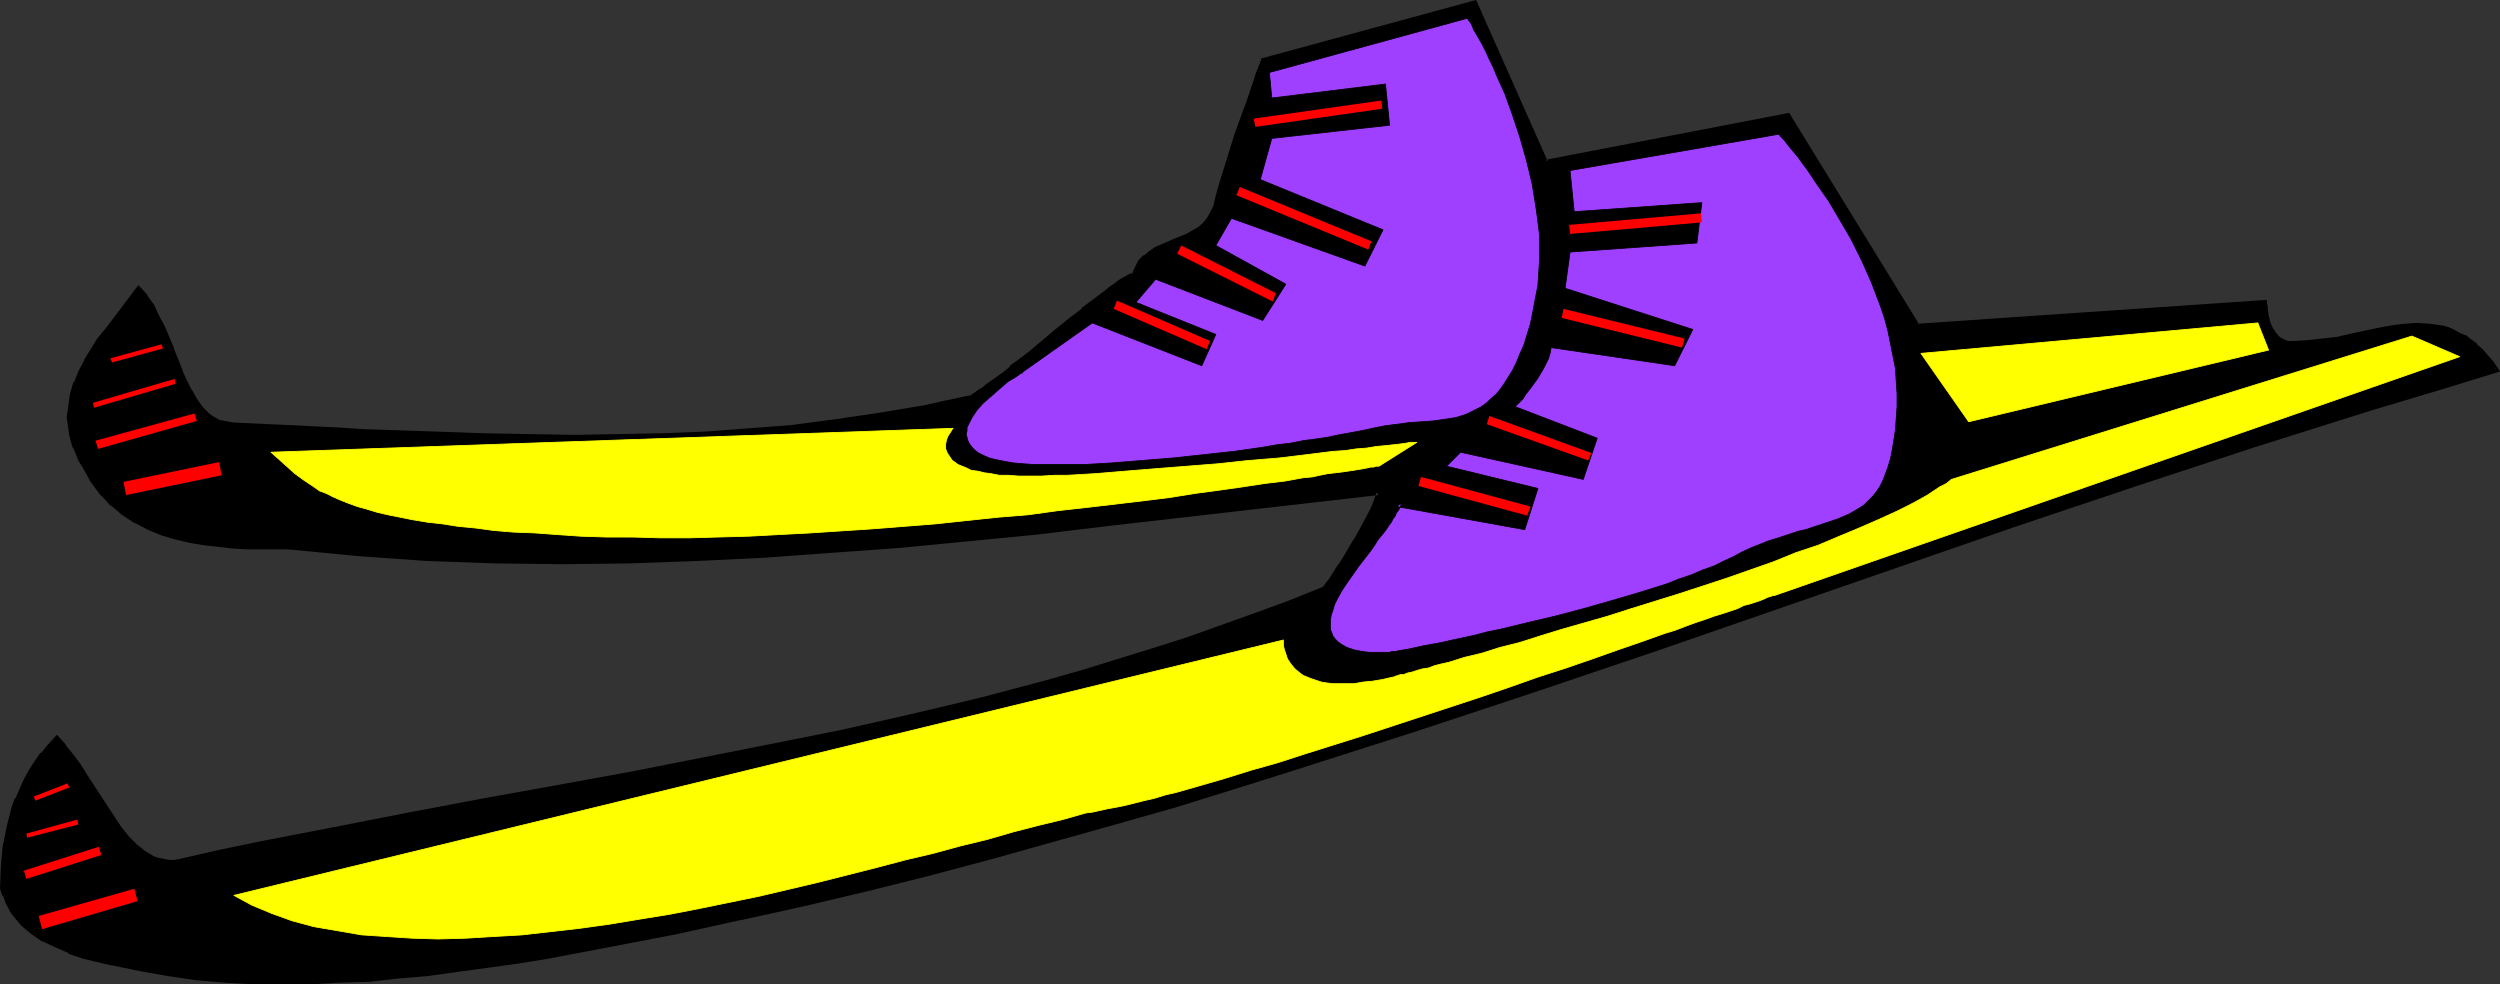 <?xml version="1.0" encoding="UTF-8" standalone="no"?>
<svg
   version="1.0"
   width="129.766mm"
   height="51.093mm"
   id="svg24"
   sodipodi:docname="Skiing - Equipment 7.wmf"
   xmlns:inkscape="http://www.inkscape.org/namespaces/inkscape"
   xmlns:sodipodi="http://sodipodi.sourceforge.net/DTD/sodipodi-0.dtd"
   xmlns="http://www.w3.org/2000/svg"
   xmlns:svg="http://www.w3.org/2000/svg">
  <rect width="100%" height="100%" fill="#333333" stroke="none"/>
  <sodipodi:namedview
     id="namedview24"
     pagecolor="#ffffff"
     bordercolor="#000000"
     borderopacity="0.25"
     inkscape:showpageshadow="2"
     inkscape:pageopacity="0.0"
     inkscape:pagecheckerboard="0"
     inkscape:deskcolor="#d1d1d1"
     inkscape:document-units="mm" />
  <defs
     id="defs1">
    <pattern
       id="WMFhbasepattern"
       patternUnits="userSpaceOnUse"
       width="6"
       height="6"
       x="0"
       y="0" />
  </defs>
  <path
     style="fill:#000000;fill-opacity:1;fill-rule:evenodd;stroke:none"
     d="m 27.149,56.558 1.454,1.616 1.131,1.939 1.131,1.939 1.131,2.101 1.778,4.201 1.616,4.525 0.808,1.939 0.97,1.939 1.131,1.778 1.131,1.454 1.293,1.293 0.646,0.646 1.616,0.808 0.97,0.323 0.97,0.162 0.97,0.162 5.333,0.162 5.171,0.323 10.019,0.485 4.848,0.162 4.848,0.162 9.534,0.485 9.211,0.323 9.05,0.162 8.726,0.162 8.726,-0.162 8.565,-0.162 8.403,-0.323 8.565,-0.646 8.565,-0.808 8.565,-0.97 8.565,-1.293 8.726,-1.616 4.525,-0.808 4.363,-0.97 0.646,-0.323 0.646,-0.485 0.808,-0.485 0.808,-0.485 0.97,-0.646 0.97,-0.808 2.101,-1.778 1.131,-0.808 1.293,-0.97 2.586,-2.101 5.171,-4.201 2.586,-2.101 2.586,-1.939 2.424,-1.939 2.101,-1.616 0.97,-0.808 0.808,-0.646 0.97,-0.485 0.646,-0.485 0.646,-0.485 0.485,-0.323 0.485,-0.162 h 0.323 l 0.646,-1.454 0.646,-1.131 0.97,-0.97 0.97,-0.808 1.131,-0.646 1.131,-0.646 2.586,-1.131 2.424,-0.97 1.131,-0.646 1.131,-0.646 0.97,-0.808 0.97,-0.97 0.808,-1.131 0.646,-1.454 0.485,-2.101 0.646,-2.262 1.454,-4.686 1.454,-4.686 0.808,-2.424 0.808,-2.262 0.646,-2.101 0.646,-1.939 0.646,-1.778 0.646,-1.454 0.485,-1.293 0.162,-0.485 0.162,-0.485 v -0.323 l 0.162,-0.323 v 0 -0.162 L 289.264,0.485 303.323,31.834 350.833,22.462 376.204,63.992 444.399,59.305 v 0.323 0.485 0.485 l 0.162,1.293 0.485,1.454 0.646,1.454 0.323,0.646 0.646,0.646 0.646,0.485 0.646,0.323 0.808,0.323 0.97,0.162 2.909,-0.162 2.909,-0.323 2.909,-0.485 2.747,-0.485 5.333,-1.131 2.747,-0.485 2.424,-0.323 2.424,-0.162 2.424,0.162 2.424,0.323 1.131,0.323 1.131,0.485 1.131,0.485 1.131,0.646 1.131,0.646 0.97,0.97 1.131,0.97 0.97,1.131 1.131,1.293 0.97,1.454 -11.958,3.555 -11.958,3.555 -23.755,7.595 -23.594,7.757 -23.432,7.918 -46.702,15.998 -23.432,8.08 -23.432,7.918 -23.432,7.918 -23.594,7.595 -11.958,3.717 -11.958,3.555 -11.958,3.555 -12.12,3.393 -11.958,3.232 -12.282,3.232 -12.282,3.07 -12.282,2.909 -12.443,2.909 -12.443,2.586 -12.605,2.586 -12.766,2.262 -5.979,0.97 -11.958,1.778 -5.656,0.646 -5.818,0.646 -5.818,0.485 -5.656,0.323 -5.656,0.162 -5.656,0.162 -5.656,-0.162 -5.494,-0.323 -5.494,-0.485 -5.494,-0.808 -5.656,-0.808 -5.494,-1.131 -5.494,-1.454 -2.909,-0.97 -2.586,-1.131 -2.424,-1.131 -2.101,-1.454 -0.97,-0.808 -0.97,-0.808 -0.808,-0.97 -0.808,-0.97 -0.646,-1.131 -0.808,-1.131 -0.485,-1.454 -0.646,-1.454 0.162,-3.878 0.485,-4.04 0.646,-3.878 0.646,-1.939 0.485,-1.939 0.646,-1.778 0.808,-1.939 0.808,-1.778 1.131,-1.616 0.97,-1.778 1.293,-1.616 1.293,-1.616 1.454,-1.616 1.454,1.616 1.454,1.939 1.293,1.939 1.454,2.101 2.747,4.201 2.747,4.201 1.293,1.939 1.454,1.616 1.454,1.616 1.616,1.293 1.616,0.97 0.97,0.323 0.808,0.323 0.808,0.162 h 0.97 0.97 l 0.97,-0.162 7.757,-1.616 7.595,-1.616 15.19,-3.07 14.706,-2.747 14.544,-2.747 14.544,-2.586 14.059,-2.747 14.059,-2.586 13.898,-2.747 13.736,-2.747 13.574,-3.07 13.574,-3.393 13.413,-3.555 6.787,-1.939 6.787,-1.939 6.626,-2.101 6.787,-2.262 6.626,-2.262 6.787,-2.424 6.787,-2.586 6.787,-2.586 v -0.162 l 0.323,-0.485 0.323,-0.485 0.646,-0.808 0.646,-0.808 0.646,-1.131 0.808,-1.293 0.97,-1.293 1.778,-2.909 1.778,-3.07 1.454,-3.232 0.646,-1.616 0.646,-1.616 -26.987,3.07 -26.826,3.232 -13.251,1.454 -13.251,1.293 -13.413,1.293 -13.251,1.131 -13.251,0.97 -13.251,0.646 -13.413,0.323 -13.251,0.323 -13.413,-0.323 -6.626,-0.162 -6.787,-0.323 -6.626,-0.323 -6.787,-0.485 -6.787,-0.646 -6.787,-0.646 h -2.586 l -2.586,-0.162 h -2.747 l -2.909,-0.162 -2.747,-0.162 -2.909,-0.485 -2.747,-0.485 -2.747,-0.646 -2.747,-0.808 -2.586,-0.97 -2.586,-1.293 -2.424,-1.616 -2.262,-1.778 -0.97,-1.131 -1.131,-1.131 -1.778,-2.424 -0.808,-1.293 -0.808,-1.454 -0.646,-1.293 -0.646,-1.293 -0.485,-1.131 -0.485,-1.293 -0.162,-1.131 -0.323,-1.131 -0.162,-2.262 0.162,-2.424 0.485,-2.101 0.646,-2.262 0.97,-2.101 0.97,-2.101 1.293,-2.101 1.454,-2.101 1.454,-2.101 3.07,-4.04 z"
     id="path1" />
  <path
     style="fill:#000000;fill-opacity:1;fill-rule:evenodd;stroke:none"
     d="M 27.472,56.881 H 26.826 l 1.454,1.616 h -0.162 l 1.293,1.778 v 0 l 1.131,1.939 0.97,2.101 1.778,4.363 v -0.162 l 1.616,4.363 0.162,0.162 0.808,1.939 0.97,1.939 v 0 l 1.131,1.778 1.131,1.616 1.293,1.293 h 0.162 l 0.646,0.646 1.616,0.97 0.97,0.162 h 0.162 l 0.808,0.323 h 0.97 0.162 l 10.504,0.485 10.019,0.485 4.848,0.323 14.382,0.485 9.211,0.323 9.05,0.323 h 8.726 8.726 l 8.565,-0.162 8.403,-0.485 h 0.162 l 8.403,-0.485 8.565,-0.808 8.565,-0.97 8.565,-1.293 8.888,-1.616 4.363,-0.808 v 0 l 4.525,-0.97 0.646,-0.485 v 0 l 0.808,-0.323 0.646,-0.485 0.808,-0.646 0.97,-0.646 0.97,-0.808 v 0 l 2.262,-1.778 1.131,-0.808 v 0 l 1.293,-0.97 v 0 l 2.424,-2.101 5.333,-4.201 2.586,-2.101 2.424,-1.939 v 0 l 4.525,-3.555 0.97,-0.646 0.97,-0.808 0.808,-0.485 0.808,-0.485 0.646,-0.323 h -0.162 l 0.646,-0.323 0.323,-0.162 v 0 l 0.485,-0.162 0.646,-1.616 v 0.162 l 0.808,-1.293 -0.162,0.162 0.97,-0.97 v 0 l 0.97,-0.808 v 0 l 1.131,-0.646 h -0.162 l 1.131,-0.646 2.586,-0.97 2.424,-1.131 1.293,-0.646 v 0 l 1.131,-0.646 v 0 l 0.97,-0.808 v 0 l 0.97,-1.131 0.808,-1.131 v 0 l 0.646,-1.454 v 0 l 0.646,-2.101 0.485,-2.262 1.454,-4.686 1.616,-4.686 0.808,-2.424 0.646,-2.262 0.808,-2.101 1.293,-3.717 0.485,-1.616 v 0.162 l 0.485,-1.293 v 0 l 0.162,-0.485 0.162,-0.485 0.162,-0.323 v 0 l 0.162,-0.485 v -0.162 l -0.323,0.485 41.531,-11.312 -0.485,-0.323 14.059,31.673 47.834,-9.372 -0.485,-0.162 25.533,41.53 68.518,-4.525 -0.485,-0.485 v 0.485 0.323 0 0.485 l 0.323,1.293 v 0 l 0.323,1.616 v 0 l 0.646,1.454 v 0.162 l 0.485,0.646 v 0 l 0.646,0.646 v 0 l 0.646,0.485 0.808,0.485 v 0 l 0.97,0.323 h 0.97 2.909 v 0 l 2.909,-0.323 2.909,-0.485 2.747,-0.485 5.494,-1.131 2.586,-0.485 2.586,-0.323 2.424,-0.162 h -0.162 2.424 v 0 l 2.262,0.485 v 0 l 1.131,0.323 v 0 l 1.131,0.323 v 0 l 1.131,0.485 1.131,0.646 v 0 l 0.97,0.808 1.131,0.808 h -0.162 l 1.131,0.97 0.97,1.131 v 0 l 1.131,1.293 v 0 l 0.97,1.293 0.162,-0.646 -11.958,3.555 -11.958,3.717 -23.755,7.433 -23.594,7.757 -23.432,7.918 -70.134,24.239 -23.27,7.918 -23.594,7.757 -23.594,7.595 -11.958,3.717 -11.958,3.555 -11.958,3.555 -11.958,3.393 -12.12,3.393 -12.282,3.07 -12.12,3.07 -12.443,3.07 -12.443,2.747 h 0.162 l -12.605,2.586 -12.605,2.586 -12.766,2.262 -5.979,0.97 -11.797,1.778 -5.818,0.646 -5.818,0.646 -5.656,0.485 v 0 l -5.656,0.323 -5.656,0.323 h -5.656 l -5.656,-0.162 -5.494,-0.323 h 0.162 l -5.656,-0.485 -5.494,-0.646 -5.494,-0.97 -5.656,-1.131 h 0.162 l -5.494,-1.454 -2.909,-0.97 v 0.162 l -2.586,-1.131 -2.424,-1.131 v 0 l -2.101,-1.454 v 0 L 5.656,181.794 h 0.162 l -0.97,-0.808 -0.808,-0.97 v 0.162 l -0.808,-1.131 v 0 l -0.646,-0.97 v 0 l -0.646,-1.293 -0.646,-1.293 h 0.162 l -0.646,-1.454 v 0.162 l 0.162,-3.878 v 0 l 0.485,-3.878 0.646,-4.04 v 0.162 l 0.485,-1.939 0.646,-1.939 0.646,-1.778 H 3.717 l 0.808,-1.939 0.97,-1.778 0.97,-1.616 v 0 l 1.131,-1.778 1.131,-1.616 v 0.162 l 1.293,-1.616 1.454,-1.616 h -0.646 l -1.454,0.97 -1.293,1.616 H 7.918 l -1.131,1.616 -1.131,1.778 v 0 l -0.97,1.778 -0.808,1.778 -0.808,1.939 H 2.909 l -0.646,1.778 -0.485,1.939 -0.485,1.939 v 0 l -0.808,4.04 -0.323,3.878 v 0.162 L 0,174.361 0.485,175.815 h 0.162 l 0.485,1.454 0.646,1.131 v 0.162 l 0.808,1.131 v 0 l 0.808,0.97 v 0 l 0.808,0.97 0.97,0.808 v 0 l 0.97,0.808 v 0 l 2.101,1.454 h 0.162 l 2.424,1.131 2.586,1.131 v 0.162 l 2.909,0.97 5.494,1.293 h 0.162 l 5.494,1.131 5.494,0.97 5.494,0.808 5.656,0.485 v 0 l 5.494,0.323 h 5.656 5.656 l 5.656,-0.323 5.656,-0.162 h 0.162 l 5.656,-0.646 5.818,-0.485 5.818,-0.808 11.797,-1.616 5.979,-0.97 12.766,-2.424 12.605,-2.424 12.443,-2.747 h 0.162 l 12.443,-2.747 12.282,-2.909 12.282,-3.07 12.12,-3.232 12.12,-3.393 12.12,-3.393 11.958,-3.393 11.958,-3.717 11.797,-3.717 23.755,-7.595 23.432,-7.757 23.432,-7.918 69.973,-24.239 23.594,-7.918 23.594,-7.757 23.594,-7.433 11.958,-3.555 12.605,-3.878 -1.293,-1.939 v 0 l -1.131,-1.293 v 0 l -0.97,-1.131 -1.131,-0.97 v -0.162 l -1.131,-0.808 -0.97,-0.808 h -0.162 l -1.131,-0.485 -1.131,-0.646 v 0 l -1.131,-0.485 v 0 l -1.131,-0.323 h -0.162 l -2.262,-0.323 h -0.162 l -2.424,-0.162 v 0 l -2.424,0.162 -2.586,0.323 -2.586,0.485 -5.333,1.131 -2.747,0.646 -2.909,0.323 -2.909,0.323 v 0 l -2.909,0.162 h -0.97 0.162 l -0.97,-0.323 h 0.162 l -0.646,-0.323 v 0 l -0.646,-0.485 h 0.162 l -0.646,-0.646 0.162,0.162 -0.485,-0.808 v 0.162 l -0.646,-1.454 v 0 l -0.323,-1.454 v 0 l -0.162,-1.293 v 0.162 -0.485 -0.162 l -0.162,-0.323 v 0 -0.808 l -68.518,4.686 0.323,0.162 -25.533,-41.53 -47.834,9.211 0.485,0.323 L 289.587,0 247.409,11.473 v 0.485 -0.162 l -0.162,0.323 v 0 l -0.162,0.485 -0.162,0.323 -0.162,0.485 v 0 l -0.485,1.131 v 0.162 l -0.485,1.454 -1.293,3.878 -0.808,2.101 -0.808,2.262 -0.808,2.262 -1.454,4.686 -1.454,4.686 -0.646,2.262 -0.485,2.101 v 0 l -0.646,1.293 v 0 l -0.646,1.131 v 0 l -0.808,0.97 v 0 l -0.97,0.808 v 0 l -1.131,0.646 v 0 l -1.131,0.646 -2.424,0.97 -2.586,1.131 -1.131,0.485 v 0 l -1.131,0.808 v 0 l -0.97,0.808 h -0.162 l -0.97,0.97 -0.646,1.293 v 0 l -0.646,1.454 0.323,-0.323 -0.485,0.162 -0.485,0.162 -0.485,0.323 v 0 l -0.646,0.323 -0.808,0.485 -0.808,0.646 -0.97,0.646 -0.97,0.808 -4.525,3.393 v 0.162 l -2.586,1.939 -2.586,2.101 -5.171,4.363 -2.586,1.939 v 0 l -1.131,0.808 v 0.162 l -1.131,0.97 -2.262,1.616 v 0 l -0.97,0.646 -0.97,0.808 -0.808,0.485 -0.646,0.485 -0.808,0.485 h 0.162 l -0.646,0.323 0.162,-0.162 -4.525,0.97 v 0 l -4.363,0.97 -8.726,1.454 -8.726,1.293 -8.565,1.131 -8.403,0.646 -8.565,0.646 v 0 l -8.403,0.323 -8.565,0.162 -8.726,0.162 -8.726,-0.162 -9.05,-0.162 -9.211,-0.323 -14.382,-0.485 -4.848,-0.323 -10.019,-0.485 -10.504,-0.485 v 0 L 44.925,82.737 43.955,82.575 h 0.162 l -0.97,-0.162 v 0 l -1.454,-0.808 v 0 l -0.646,-0.485 v 0 l -1.293,-1.293 v 0 l -1.131,-1.616 -0.97,-1.778 v 0.162 l -0.97,-1.939 -0.97,-2.101 0.162,0.162 -1.778,-4.363 v -0.162 l -1.778,-4.201 -1.131,-2.101 -0.97,-2.101 v 0 l -1.293,-1.778 v -0.162 l -1.778,-1.939 z"
     id="path2" />
  <path
     style="fill:#000000;fill-opacity:1;fill-rule:evenodd;stroke:none"
     d="m 10.827,145.112 1.454,1.616 v 0 l 1.293,1.778 1.454,1.939 1.454,2.101 2.586,4.363 2.909,4.04 1.293,1.939 v 0.162 l 1.454,1.616 1.616,1.616 v 0 l 1.616,1.293 v 0 l 1.616,0.97 v 0 l 0.97,0.485 v 0 l 0.808,0.323 h 0.162 l 0.808,0.162 v 0 h 0.97 0.97 l 0.97,-0.162 7.757,-1.616 7.757,-1.616 15.029,-3.07 14.706,-2.909 14.706,-2.586 14.382,-2.747 14.221,-2.586 13.898,-2.586 13.898,-2.747 13.736,-2.909 v 0 l 13.736,-3.07 13.574,-3.232 13.413,-3.555 6.787,-1.939 6.626,-1.939 6.787,-2.101 6.787,-2.262 6.626,-2.262 6.787,-2.424 6.787,-2.586 v 0 l 6.949,-2.909 v -0.162 0 l 0.323,-0.323 v 0 l 0.485,-0.485 0.485,-0.808 1.293,-2.101 0.808,-1.131 0.97,-1.293 1.778,-2.909 v -0.162 l 1.778,-3.07 1.454,-3.232 0.808,-1.616 v 0 l 0.808,-2.262 -27.634,3.232 -26.826,3.07 -13.251,1.454 -13.413,1.454 -13.251,1.131 -13.251,1.131 v 0 l -13.251,0.97 -13.251,0.646 -13.413,0.485 -13.251,0.162 -13.413,-0.162 -13.413,-0.485 -6.626,-0.485 v 0 l -6.787,-0.485 -6.787,-0.646 -6.626,-0.646 h -2.747 l -5.333,-0.162 -2.909,-0.162 h 0.162 l -2.909,-0.162 -2.747,-0.323 -2.909,-0.485 h 0.162 l -2.909,-0.646 -2.586,-0.97 v 0 l -2.586,-0.97 v 0 L 26.826,101.805 v 0 l -2.262,-1.616 v 0.162 L 22.301,98.573 v 0 l -0.97,-1.131 -1.131,-1.131 0.162,0.162 -1.939,-2.424 -0.808,-1.454 v 0.162 l -0.808,-1.616 -0.646,-1.131 -0.646,-1.293 -0.485,-1.131 h 0.162 l -0.485,-1.131 v 0 l -0.323,-1.293 -0.162,-1.131 -0.162,-2.262 v 0.162 l 0.162,-2.262 0.485,-2.262 v 0 l 0.646,-2.101 h -0.162 l 0.97,-2.101 1.131,-2.101 v 0 l 1.293,-2.101 1.293,-2.101 1.454,-1.939 3.07,-4.04 3.07,-4.04 -0.323,-0.97 -3.394,4.525 -3.07,4.04 -1.616,1.939 -1.293,2.101 -1.293,2.101 v 0.162 l -1.131,2.101 -0.808,2.101 h -0.162 l -0.646,2.262 v 0 l -0.323,2.262 -0.323,2.262 v 0.162 l 0.323,2.262 0.162,1.131 0.323,1.293 v 0 l 0.323,1.131 0.162,0.162 0.485,1.131 0.485,1.293 0.808,1.293 0.808,1.454 v 0 l 0.808,1.454 1.778,2.424 v 0 l 1.131,1.131 0.97,1.131 h 0.162 l 2.101,1.778 v 0 l 2.424,1.616 h 0.162 l 2.424,1.293 v 0 l 2.747,1.131 v 0 l 2.747,0.808 2.747,0.646 v 0 l 2.909,0.485 2.909,0.323 2.747,0.323 v 0 l 2.909,0.162 h 5.333 2.586 v 0 l 6.787,0.646 6.626,0.646 6.787,0.485 h 0.162 l 6.626,0.485 13.413,0.485 13.413,0.162 13.251,-0.162 13.413,-0.485 13.251,-0.646 13.251,-0.97 v 0 l 13.413,-0.97 13.251,-1.293 13.251,-1.293 13.413,-1.616 26.826,-3.07 26.826,-3.07 -0.485,-0.485 -0.485,1.454 v 0 l -0.646,1.616 -1.616,3.07 -1.778,3.232 v -0.162 l -1.778,3.07 -0.808,1.293 -0.808,1.131 -1.293,2.101 -0.646,0.808 -0.323,0.485 v 0 l -0.323,0.323 v 0.162 l 0.162,-0.162 -6.787,2.747 v 0 l -6.626,2.424 -6.787,2.424 -6.787,2.424 -6.626,2.101 -6.787,2.101 -6.787,2.101 -6.787,1.939 -13.413,3.555 -13.574,3.232 -13.574,3.07 v 0 l -13.736,2.747 -13.898,2.747 -13.898,2.747 -14.221,2.586 -14.382,2.586 -14.544,2.747 -14.867,2.909 -15.029,2.909 -7.757,1.616 -7.757,1.778 -0.97,0.162 h 0.162 -0.97 l -0.97,-0.162 h 0.162 l -0.97,-0.162 h 0.162 l -0.97,-0.162 h 0.162 l -0.97,-0.323 h 0.162 l -1.616,-0.97 v 0 l -1.616,-1.293 v 0 l -1.454,-1.454 -1.454,-1.778 v 0 l -1.293,-1.939 -2.747,-4.201 -2.747,-4.201 -1.293,-2.101 -1.454,-1.939 -1.454,-1.778 v -0.162 l -1.778,-1.939 -1.778,1.939 z"
     id="path3" />
  <path
     style="fill:#9f3fff;fill-opacity:1;fill-rule:evenodd;stroke:#000000;stroke-width:0.162px;stroke-linecap:round;stroke-linejoin:round;stroke-miterlimit:4;stroke-dasharray:none;stroke-opacity:1"
     d="m 308.009,33.45 40.885,-7.11 h 0.162 l 0.162,0.323 0.323,0.323 0.485,0.485 0.485,0.646 0.646,0.808 0.808,0.97 0.808,0.97 0.808,1.131 0.97,1.293 0.97,1.454 0.97,1.454 1.131,1.616 1.131,1.616 2.101,3.555 2.262,3.878 2.101,4.201 1.939,4.363 1.778,4.686 0.808,2.424 0.646,2.424 0.485,2.424 0.485,2.424 0.485,2.424 0.162,2.586 0.162,2.424 v 2.586 l -0.162,2.262 -0.162,2.262 -0.323,2.101 -0.323,1.939 -0.323,1.616 -0.485,1.616 -0.485,1.293 -0.485,1.293 -0.646,1.293 -0.646,0.97 -0.808,0.97 -0.808,0.808 -0.808,0.808 -0.97,0.646 -1.939,1.131 -2.262,0.97 -2.424,0.808 -2.424,0.808 -1.454,0.485 -1.454,0.323 -2.909,0.97 -3.07,0.97 -3.232,1.293 -1.778,0.808 -1.778,0.97 -1.778,0.808 -1.939,0.97 -2.262,0.808 -2.262,0.97 -2.424,0.808 -2.424,0.97 -5.171,1.616 -5.494,1.616 -5.656,1.616 -5.494,1.454 -5.494,1.293 -5.333,1.293 -2.424,0.485 -2.424,0.646 -2.262,0.485 -2.262,0.485 -2.101,0.485 -1.778,0.323 -1.778,0.323 -1.454,0.323 -1.454,0.323 -0.97,0.162 -0.97,0.162 -0.646,0.162 h -0.485 v 0 h -0.323 l -0.323,0.162 h -0.323 -0.97 -1.293 -1.293 l -1.454,-0.162 -1.616,-0.323 -1.454,-0.485 -1.131,-0.646 -0.646,-0.485 -0.485,-0.485 -0.485,-0.646 -0.162,-0.485 -0.323,-0.808 v -0.808 -0.97 l 0.162,-0.97 0.323,-0.97 0.323,-1.131 0.646,-1.293 0.808,-1.454 0.97,-1.454 1.131,-1.616 1.131,-1.616 1.131,-1.454 1.131,-1.454 0.808,-1.131 0.808,-1.293 0.808,-0.97 0.646,-0.808 0.646,-0.97 0.485,-0.646 0.323,-0.646 0.485,-0.646 0.162,-0.485 0.485,-0.646 0.323,-0.646 0.162,-0.323 V 98.896 h -0.162 -0.162 l -0.323,0.323 -0.162,0.162 v 0 l 25.048,4.525 2.586,-8.08 -17.938,-4.363 2.747,-2.747 24.078,5.333 2.747,-8.08 -15.998,-6.141 v -0.162 l 0.162,-0.162 0.323,-0.323 0.485,-0.485 0.485,-0.485 0.485,-0.808 1.131,-1.454 1.293,-1.778 1.131,-1.939 0.97,-1.939 0.323,-1.131 0.162,-0.97 24.24,3.555 3.555,-7.11 -25.048,-8.08 0.97,-7.11 24.886,-1.778 0.97,-7.918 -25.048,1.778 z"
     id="path4" />
  <path
     style="fill:#9f3fff;fill-opacity:1;fill-rule:evenodd;stroke:#000000;stroke-width:0.162px;stroke-linecap:round;stroke-linejoin:round;stroke-miterlimit:4;stroke-dasharray:none;stroke-opacity:1"
     d="M 249.025,14.22 287.971,3.555 v 0 0.162 l 0.162,0.323 0.323,0.323 0.323,0.646 0.323,0.808 0.485,0.808 0.646,1.131 0.646,1.131 0.646,1.293 0.646,1.454 0.808,1.616 0.646,1.616 0.808,1.778 0.808,1.778 1.454,4.04 1.454,4.363 1.293,4.525 1.131,4.686 0.808,5.009 0.323,2.424 0.323,2.586 v 2.424 2.586 l -0.162,2.586 -0.162,2.424 -0.485,2.424 -0.485,2.586 -0.485,2.424 -0.646,2.101 -0.646,2.101 -0.808,1.778 -0.646,1.616 -0.808,1.616 -0.808,1.293 -0.808,1.293 -0.808,1.131 -0.808,0.97 -0.97,0.808 -0.808,0.808 -1.131,0.808 -0.97,0.485 -1.939,0.97 -2.101,0.646 -2.101,0.323 -2.262,0.323 -2.262,0.162 -2.424,0.162 -2.424,0.323 -2.424,0.323 -2.424,0.485 -1.454,0.323 -1.616,0.323 -1.778,0.323 -1.778,0.323 -2.262,0.485 -2.262,0.323 -2.424,0.323 -2.424,0.485 -2.747,0.323 -2.747,0.485 -5.656,0.808 -5.979,0.646 -5.979,0.646 -5.979,0.485 -5.979,0.485 -2.747,0.162 -2.747,0.162 h -2.586 -5.01 -2.262 l -2.101,-0.162 -1.939,-0.162 -1.778,-0.323 -1.616,-0.323 -1.293,-0.323 -1.131,-0.485 -0.97,-0.485 -0.646,-0.485 -0.646,-0.646 -0.485,-0.646 -0.323,-0.646 -0.162,-0.646 -0.162,-0.646 0.162,-0.646 v -0.646 l 0.323,-0.646 0.646,-1.293 0.97,-1.454 1.131,-1.293 1.293,-1.131 1.293,-1.131 1.293,-1.131 1.131,-0.97 1.131,-0.646 0.97,-0.646 0.162,-0.162 0.323,-0.162 h 0.162 v -0.162 l 13.736,-9.696 21.493,8.403 2.747,-6.141 -15.675,-6.302 3.878,-4.525 21.008,8.08 4.525,-7.11 -13.736,-7.595 3.07,-5.333 26.179,9.372 3.555,-7.11 -24.078,-9.857 2.262,-8.08 23.109,-2.586 -0.808,-8.08 -22.301,2.747 z"
     id="path5" />
  <path
     style="fill:#ffff00;fill-opacity:1;fill-rule:evenodd;stroke:#ffff00;stroke-width:0.162px;stroke-linecap:round;stroke-linejoin:round;stroke-miterlimit:4;stroke-dasharray:none;stroke-opacity:1"
     d="m 53.166,88.716 133.805,-4.686 -0.162,0.162 -0.162,0.323 -0.323,0.485 -0.323,0.485 -0.323,0.808 -0.162,0.808 v 0.97 l 0.323,0.808 0.646,0.97 0.323,0.485 0.485,0.323 0.646,0.485 0.808,0.323 0.808,0.323 0.97,0.485 1.293,0.162 1.293,0.323 1.293,0.162 1.616,0.323 h 1.778 l 2.101,0.162 h 2.101 2.262 l 2.586,-0.162 h 2.586 l 2.747,-0.162 2.747,-0.162 5.818,-0.485 5.979,-0.485 12.282,-0.97 5.979,-0.646 5.979,-0.485 5.333,-0.646 2.586,-0.323 2.586,-0.323 2.424,-0.162 2.101,-0.323 2.101,-0.162 1.939,-0.323 1.778,-0.162 1.454,-0.162 1.454,-0.162 1.131,-0.162 0.808,-0.162 h 0.646 0.485 0.162 l -7.434,4.686 h -0.162 -0.162 -0.323 l -0.323,0.162 h -0.646 l -0.646,0.162 -0.808,0.162 -0.97,0.162 -0.97,0.162 -1.131,0.162 -1.131,0.162 -1.293,0.162 -1.454,0.162 -1.616,0.323 -1.454,0.323 -1.778,0.162 -3.555,0.646 -4.04,0.485 -4.202,0.646 -4.525,0.646 -4.848,0.646 -5.01,0.808 -5.171,0.646 -5.494,0.646 -5.494,0.646 -5.818,0.646 -5.818,0.808 -5.979,0.485 -12.12,1.293 -12.282,0.97 -12.282,0.808 -6.141,0.323 -5.979,0.323 -5.979,0.162 -5.656,0.162 h -5.656 l -5.494,-0.162 h -5.171 l -5.01,-0.162 -4.686,-0.323 -4.363,-0.323 -4.202,-0.162 -3.878,-0.323 -3.555,-0.485 -3.394,-0.323 -3.07,-0.485 -2.909,-0.323 -2.909,-0.485 -2.424,-0.485 -2.424,-0.485 -2.101,-0.485 L 71.912,99.866 70.134,99.381 68.357,98.734 66.741,98.088 65.286,97.442 63.994,96.795 62.701,96.31 61.57,95.502 59.63,94.21 57.853,92.917 56.237,91.463 Z"
     id="path6" />
  <path
     style="fill:#ffff00;fill-opacity:1;fill-rule:evenodd;stroke:#ffff00;stroke-width:0.162px;stroke-linecap:round;stroke-linejoin:round;stroke-miterlimit:4;stroke-dasharray:none;stroke-opacity:1"
     d="m 376.851,69.324 66.094,-5.979 2.101,5.333 -58.822,14.059 z"
     id="path7" />
  <path
     style="fill:#ffff00;fill-opacity:1;fill-rule:evenodd;stroke:#ffff00;stroke-width:0.162px;stroke-linecap:round;stroke-linejoin:round;stroke-miterlimit:4;stroke-dasharray:none;stroke-opacity:1"
     d="M 45.894,175.654 251.773,125.559 v 0.97 l 0.162,0.808 0.323,0.97 0.323,0.97 0.646,0.97 0.808,0.97 0.97,0.808 0.646,0.485 0.808,0.323 0.808,0.323 0.97,0.323 0.97,0.323 0.97,0.162 1.293,0.162 h 1.293 1.454 1.454 l 1.778,-0.323 1.778,-0.162 1.939,-0.323 2.101,-0.485 v 0 h 0.162 l 0.323,-0.162 0.485,-0.162 0.485,-0.162 h 0.646 l 0.808,-0.323 0.808,-0.162 0.97,-0.323 1.131,-0.323 1.131,-0.162 1.293,-0.485 1.293,-0.323 1.454,-0.323 3.07,-0.97 3.394,-0.808 3.555,-1.131 3.878,-0.97 4.04,-1.293 4.202,-1.293 4.525,-1.293 4.525,-1.293 4.525,-1.454 9.373,-2.909 9.373,-3.07 9.211,-3.232 4.363,-1.778 4.363,-1.454 4.202,-1.778 3.878,-1.616 3.717,-1.616 3.555,-1.616 3.232,-1.616 2.909,-1.616 2.424,-1.616 1.293,-0.646 0.97,-0.808 90.334,-28.117 9.373,4.04 -134.451,46.862 h -0.162 -0.162 l -0.323,0.162 -0.646,0.162 -0.646,0.323 -0.808,0.323 -0.97,0.323 -0.97,0.323 -1.293,0.323 -1.293,0.646 -1.454,0.485 -1.454,0.485 -1.616,0.485 -1.778,0.646 -1.939,0.646 -1.778,0.646 -2.101,0.808 -2.101,0.646 -4.525,1.616 -4.686,1.616 -5.01,1.778 -5.171,1.778 -5.494,1.778 -5.494,1.939 -5.656,1.939 -23.109,7.595 -5.656,1.778 -5.656,1.778 -5.494,1.778 -5.171,1.454 -5.171,1.616 -5.01,1.454 -4.525,1.293 -2.101,0.485 -2.101,0.646 -2.101,0.485 -1.939,0.485 -1.939,0.485 -1.616,0.323 -1.778,0.323 -1.454,0.323 -1.454,0.323 -1.293,0.162 -4.525,1.293 -4.686,1.131 -5.01,1.293 -5.01,1.454 -5.333,1.293 -5.333,1.454 -5.494,1.293 -5.494,1.454 -11.474,2.909 -11.635,2.747 -11.797,2.424 -5.818,1.131 -5.979,0.97 -5.818,0.97 -5.818,0.808 -5.656,0.646 -5.656,0.646 -5.656,0.323 -5.333,0.323 -5.494,0.162 -5.171,-0.162 -5.01,-0.323 -4.848,-0.323 -4.686,-0.808 -4.686,-0.808 -4.202,-1.131 -4.04,-1.454 -1.939,-0.808 -1.939,-0.808 -1.778,-0.97 z"
     id="path8" />
  <path
     style="fill:#ff0000;fill-opacity:1;fill-rule:evenodd;stroke:none"
     d="M 8.242,182.279 26.987,176.785 26.341,174.361 7.595,179.693 Z"
     id="path9" />
  <path
     style="fill:#ff0000;fill-opacity:1;fill-rule:evenodd;stroke:none"
     d="m 5.171,172.422 14.706,-4.686 -0.485,-1.616 -14.706,4.686 z"
     id="path10" />
  <path
     style="fill:#ff0000;fill-opacity:1;fill-rule:evenodd;stroke:none"
     d="m 5.333,164.342 10.019,-2.586 -0.162,-0.97 -10.019,2.747 z"
     id="path11" />
  <path
     style="fill:#ff0000;fill-opacity:1;fill-rule:evenodd;stroke:none"
     d="m 24.725,97.118 18.746,-3.878 -0.485,-2.586 -18.746,3.878 z"
     id="path12" />
  <path
     style="fill:#ff0000;fill-opacity:1;fill-rule:evenodd;stroke:none"
     d="M 19.23,88.069 38.622,82.575 38.138,81.121 18.746,86.453 Z"
     id="path13" />
  <path
     style="fill:#ff0000;fill-opacity:1;fill-rule:evenodd;stroke:none"
     d="m 18.422,79.989 15.998,-4.686 -0.162,-0.97 -15.998,4.686 z"
     id="path14" />
  <path
     style="fill:#ff0000;fill-opacity:1;fill-rule:evenodd;stroke:none"
     d="m 271.003,19.715 -25.048,3.555 0.323,1.616 24.886,-3.555 z"
     id="path15" />
  <path
     style="fill:#ff0000;fill-opacity:1;fill-rule:evenodd;stroke:none"
     d="M 242.561,38.298 268.417,48.963 269.064,47.347 243.208,36.682 Z"
     id="path16" />
  <path
     style="fill:#ff0000;fill-opacity:1;fill-rule:evenodd;stroke:none"
     d="m 230.926,49.771 18.746,9.372 0.646,-1.616 -18.584,-9.372 z"
     id="path17" />
  <path
     style="fill:#ff0000;fill-opacity:1;fill-rule:evenodd;stroke:none"
     d="m 218.483,60.598 18.261,7.918 0.646,-1.616 -18.261,-7.918 z"
     id="path18" />
  <path
     style="fill:#ff0000;fill-opacity:1;fill-rule:evenodd;stroke:none"
     d="m 308.009,45.893 25.856,-2.262 -0.162,-1.778 -25.856,2.262 z"
     id="path19" />
  <path
     style="fill:#ff0000;fill-opacity:1;fill-rule:evenodd;stroke:none"
     d="m 306.393,62.376 23.594,5.817 0.485,-1.778 -23.755,-5.817 z"
     id="path20" />
  <path
     style="fill:#ff0000;fill-opacity:1;fill-rule:evenodd;stroke:none"
     d="m 291.688,83.221 19.877,7.11 0.646,-1.454 -20.038,-7.272 z"
     id="path21" />
  <path
     style="fill:#ff0000;fill-opacity:1;fill-rule:evenodd;stroke:none"
     d="m 278.275,95.341 21.331,5.817 0.646,-1.778 -21.493,-5.817 z"
     id="path22" />
  <path
     style="fill:#ff0000;fill-opacity:1;fill-rule:evenodd;stroke:none"
     d="m 21.978,71.102 10.019,-2.747 -0.323,-0.808 -10.019,2.747 z"
     id="path23" />
  <path
     style="fill:#ff0000;fill-opacity:1;fill-rule:evenodd;stroke:none"
     d="m 6.949,157.07 6.626,-2.586 -0.323,-0.808 -6.626,2.586 z"
     id="path24" />
</svg>
